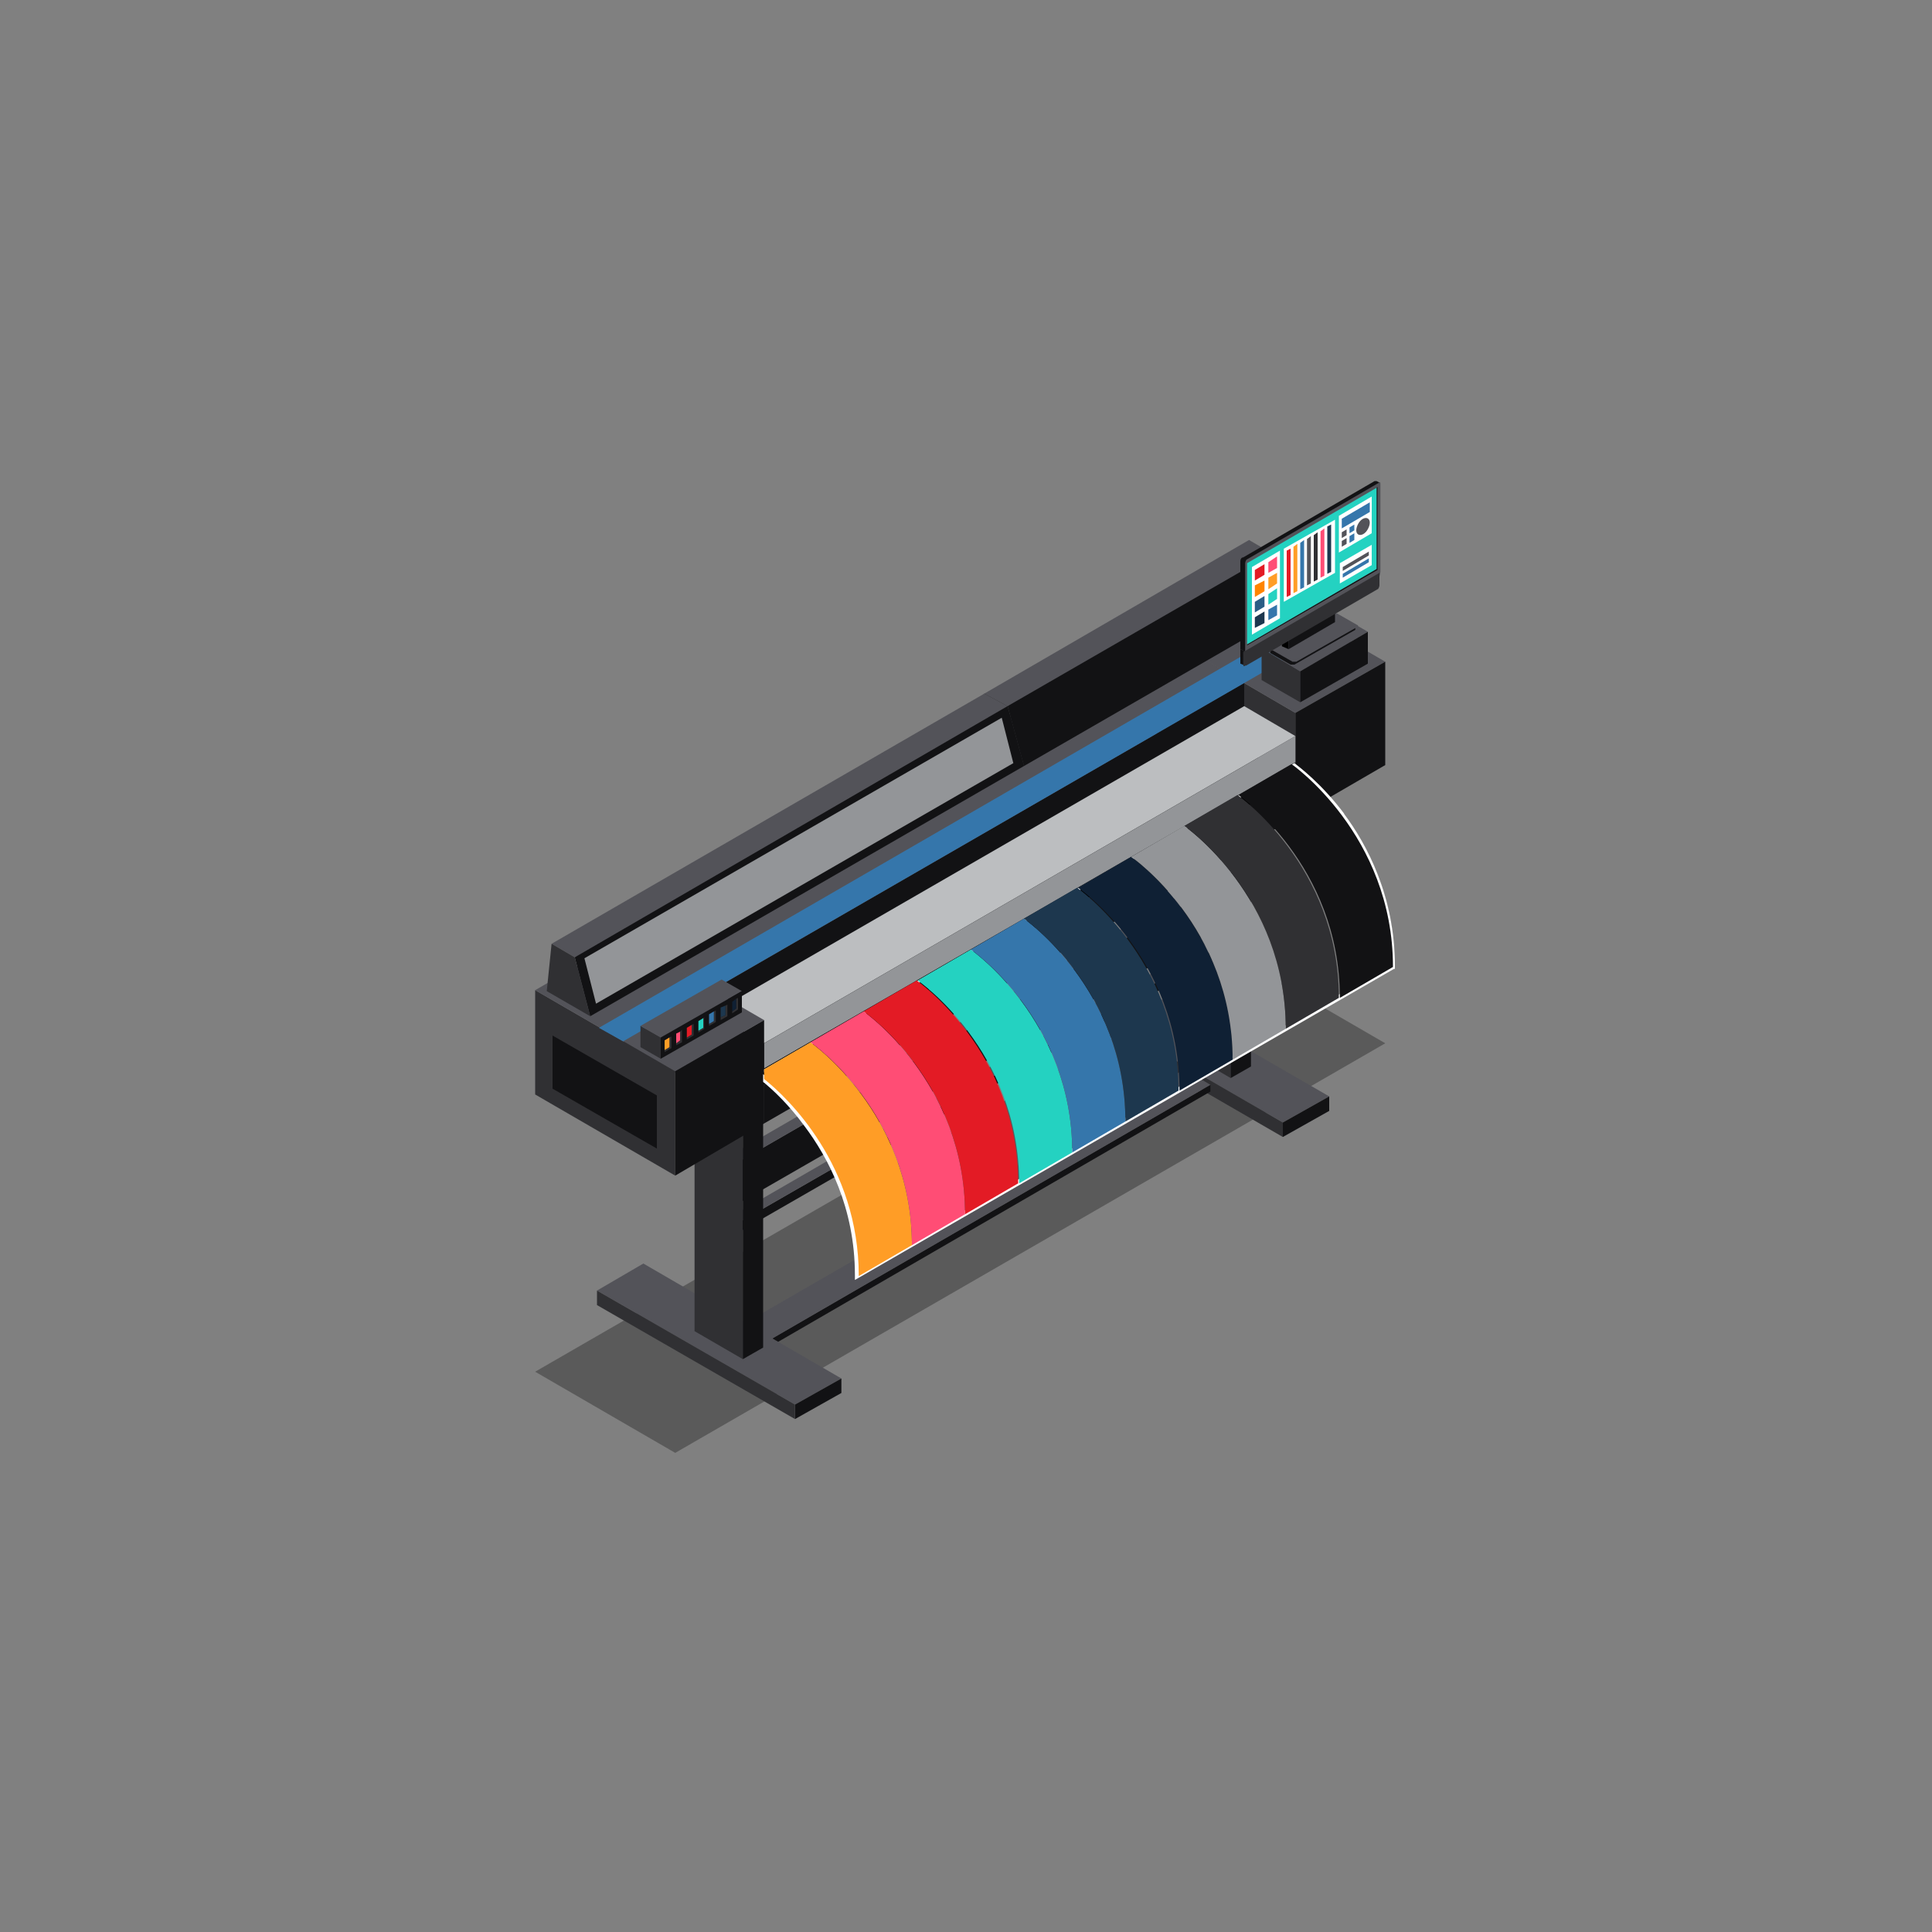 <?xml version="1.0" encoding="UTF-8"?>
<svg id="Layer_1" xmlns="http://www.w3.org/2000/svg" version="1.1" viewBox="0 0 200 200">
  <rect x="0" y="0" width="200" height="200" fill="#808080" stroke="none"/>
  <!-- Generator: Adobe Illustrator 29.0.1, SVG Export Plug-In . SVG Version: 2.1.0 Build 192)  -->
  <defs>
    <style>
      .st0 {
        fill: #121214;
      }

      .st1 {
        fill: #24d2c1;
      }

      .st2 {
        fill: #bcbec0;
      }

      .st3 {
        fill: #303033;
      }

      .st4 {
        fill: #e31b25;
      }

      .st5 {
        fill: #1d374e;
      }

      .st6 {
        fill: #ff4d75;
      }

      .st7 {
        fill: #ff8400;
      }

      .st8 {
        fill: #ff9d26;
      }

      .st9 {
        fill: #fff;
      }

      .st10 {
        fill: #0f2034;
      }

      .st11 {
        opacity: .3;
      }

      .st12 {
        fill: #939598;
      }

      .st13 {
        fill: #3576ab;
      }

      .st14 {
        fill: #2b5e85;
      }

      .st15 {
        fill: #535359;
      }
    </style>
  </defs>
  <polygon class="st11" points="69.9 150.4 55.4 142 128.9 99.6 143.4 108 69.9 150.4"/>
  <g>
    <polygon class="st15" points="132.8 116.2 137.6 113.5 117.2 101.7 112.4 104.4 132.8 116.2"/>
    <polygon class="st0" points="137.6 113.5 132.8 116.2 132.8 117.7 137.6 115 137.6 113.5"/>
    <polygon class="st3" points="112.4 105.9 132.8 117.7 132.8 116.2 112.4 104.4 112.4 105.9"/>
  </g>
  <g>
    <polygon class="st3" points="127.4 80.2 122.4 77.3 122.4 108.7 127.4 111.6 127.4 80.2"/>
    <polygon class="st15" points="122.4 77.3 127.4 80.2 129.5 79 124.5 76.1 122.4 77.3"/>
    <polygon class="st0" points="129.5 110.4 129.5 79 127.4 80.2 127.4 111.6 129.5 110.4"/>
  </g>
  <g>
    <polygon class="st0" points="75.9 120.6 75.9 124.9 125.6 96.3 125.6 91.9 75.9 120.6"/>
    <polygon class="st3" points="75.9 124.9 75.9 120.6 74.9 120 74.9 124.3 75.9 124.9"/>
    <polygon class="st15" points="124.5 91.3 74.9 120 75.9 120.6 125.6 91.9 124.5 91.3"/>
  </g>
  <g>
    <polygon class="st0" points="75.9 126.9 75.9 127.9 125.6 99.3 125.6 98.3 75.9 126.9"/>
    <polygon class="st3" points="75.9 127.9 75.9 126.9 74.9 126.4 74.9 127.4 75.9 127.9"/>
    <polygon class="st15" points="124.5 97.7 74.9 126.4 75.9 126.9 125.6 98.3 124.5 97.7"/>
  </g>
  <g>
    <polygon class="st0" points="79.7 138.7 79.7 139.4 125.3 113 125.3 112.3 79.7 138.7"/>
    <polygon class="st3" points="79.7 139.4 79.7 138.7 76.9 137.1 76.9 137.8 79.7 139.4"/>
    <polygon class="st15" points="122.6 110.7 76.9 137.1 79.7 138.7 125.3 112.3 122.6 110.7"/>
  </g>
  <g>
    <polygon class="st15" points="82.3 145.4 87.1 142.7 66.6 130.8 61.8 133.6 82.3 145.4"/>
    <polygon class="st0" points="87.1 142.7 82.3 145.4 82.3 146.9 87.1 144.2 87.1 142.7"/>
    <polygon class="st3" points="61.8 135.1 82.3 146.9 82.3 145.4 61.8 133.6 61.8 135.1"/>
  </g>
  <g>
    <polygon class="st3" points="76.9 109.4 71.9 106.5 71.9 137.8 76.9 140.7 76.9 109.4"/>
    <polygon class="st15" points="71.9 106.5 76.9 109.4 79 108.1 74 105.2 71.9 106.5"/>
    <polygon class="st0" points="79 139.5 79 108.1 76.9 109.4 76.9 140.7 79 139.5"/>
  </g>
  <g>
    <g>
      <polygon class="st3" points="134.1 73.8 119.7 65.4 119.7 76.2 134.1 84.6 134.1 73.8"/>
      <polygon class="st15" points="119.7 65.4 134.1 73.8 143.4 68.5 128.9 60.1 119.7 65.4"/>
      <polygon class="st0" points="143.4 79.2 143.4 68.5 134.1 73.8 134.1 84.6 143.4 79.2"/>
    </g>
    <g>
      <polygon class="st3" points="73.7 102.5 64.6 97.2 64.6 108 73.7 113.2 73.7 102.5"/>
      <polygon class="st15" points="64.6 97.2 73.7 102.5 128.8 70.7 119.7 65.4 64.6 97.2"/>
      <polygon class="st0" points="128.8 81.5 128.8 70.7 73.7 102.5 73.7 113.2 128.8 81.5"/>
    </g>
    <g>
      <polygon class="st3" points="79.1 112.3 73.7 109.3 73.7 113.2 79.1 116.3 79.1 112.3"/>
      <polygon points="73.7 109.3 79.1 112.3 134.1 80.6 128.8 77.5 73.7 109.3"/>
      <polygon class="st0" points="134.1 84.6 134.1 80.6 79.1 112.3 79.1 116.3 134.1 84.6"/>
    </g>
    <g>
      <polygon class="st3" points="79.1 108 73.7 104.9 73.7 107.5 79.1 110.6 79.1 108"/>
      <polygon class="st2" points="73.7 104.9 79.1 108 134.1 76.2 128.8 73.1 73.7 104.9"/>
      <polygon class="st12" points="134.1 78.9 134.1 76.2 79.1 108 79.1 110.6 134.1 78.9"/>
    </g>
    <g>
      <polygon class="st3" points="69.9 110.9 55.4 102.5 55.4 113.3 69.9 121.7 69.9 110.9"/>
      <polygon class="st0" points="57.2 112.7 68 118.9 68 113.4 57.2 107.2 57.2 112.7"/>
      <polygon class="st15" points="55.4 102.5 69.9 110.9 79.1 105.6 64.6 97.2 55.4 102.5"/>
      <polygon class="st0" points="79.1 116.3 79.1 105.6 69.9 110.9 69.9 121.7 79.1 116.3"/>
    </g>
    <g>
      <polygon class="st0" points="128.4 58.2 131.7 57.3 133.4 63.5 106 79.3 104.3 73.1 106.6 70.7 128.4 58.2"/>
      <polygon class="st15" points="131.7 57.3 129.3 55.9 101.9 71.8 104.3 73.1 131.7 57.3"/>
      <polygon class="st0" points="101.9 71.8 104.3 73.1 106 79.3 101.5 76.7 101.9 71.8"/>
    </g>
    <g>
      <polygon class="st0" points="101 74 104.3 73.1 106 79.3 61.1 105.2 59.5 99.1 61.8 96.6 101 74"/>
      <polygon class="st12" points="103.7 74.3 104.9 79 61.7 103.9 60.5 99.2 103.7 74.3"/>
      <polygon class="st15" points="104.3 73.1 101.9 71.8 57.1 97.7 59.5 99.1 104.3 73.1"/>
      <polygon class="st3" points="57.1 97.7 59.5 99.1 61.1 105.2 56.6 102.6 57.1 97.7"/>
    </g>
    <polygon class="st13" points="62 106.4 64.5 107.8 138 65.4 135.5 63.9 62 106.4"/>
    <g>
      <polygon class="st3" points="68.4 107.4 66.3 106.2 66.3 108.4 68.4 109.6 68.4 107.4"/>
      <polygon class="st15" points="66.3 106.2 68.4 107.4 76.8 102.6 74.7 101.4 66.3 106.2"/>
      <polygon class="st0" points="76.8 104.8 76.8 102.6 68.4 107.4 68.4 109.6 76.8 104.8"/>
      <g>
        <polygon class="st3" points="69.5 107.3 69.5 108.5 68.8 108.9 68.8 108.7 69.3 108.4 69.3 107.4 69.5 107.3"/>
        <polygon class="st8" points="69.3 107.4 69.3 108.4 68.8 108.7 68.8 107.7 69.3 107.4"/>
      </g>
      <g>
        <polygon class="st3" points="70.6 106.6 70.6 107.9 70 108.2 70 108 70.4 107.7 70.4 106.8 70.6 106.6"/>
        <polygon class="st6" points="70.4 106.8 70.4 107.7 70 108 70 107 70.4 106.8"/>
      </g>
      <g>
        <polygon class="st3" points="71.8 106 71.8 107.2 71.1 107.6 71.1 107.4 71.6 107.1 71.6 106.1 71.8 106"/>
        <polygon class="st4" points="71.6 106.1 71.6 107.1 71.1 107.4 71.1 106.4 71.6 106.1"/>
      </g>
      <g>
        <polygon class="st3" points="72.9 105.3 72.9 106.5 72.3 106.9 72.3 106.7 72.8 106.4 72.8 105.4 72.9 105.3"/>
        <polygon class="st1" points="72.8 105.4 72.8 106.4 72.3 106.7 72.3 105.7 72.8 105.4"/>
      </g>
      <g>
        <polygon class="st3" points="74.1 104.6 74.1 105.8 73.4 106.2 73.4 106 73.9 105.7 73.9 104.7 74.1 104.6"/>
        <polygon class="st13" points="73.9 104.7 73.9 105.7 73.4 106 73.4 105 73.9 104.7"/>
      </g>
      <g>
        <polygon class="st3" points="75.3 104 75.3 105.2 74.6 105.6 74.6 105.3 75.1 105.1 75.1 104.1 75.3 104"/>
        <polygon class="st5" points="75.1 104.1 75.1 105.1 74.6 105.3 74.6 104.3 75.1 104.1"/>
      </g>
      <g>
        <polygon class="st3" points="76.4 103.3 76.4 104.5 75.8 104.9 75.8 104.7 76.2 104.4 76.2 103.4 76.4 103.3"/>
        <polygon class="st10" points="76.2 103.4 76.2 104.4 75.8 104.7 75.8 103.7 76.2 103.4"/>
      </g>
    </g>
    <g>
      <polygon class="st3" points="134.6 69.5 130.6 67.1 130.6 70.4 134.6 72.7 134.6 69.5"/>
      <polygon class="st15" points="130.6 67.1 134.6 69.5 141.6 65.4 137.6 63.1 130.6 67.1"/>
      <polygon class="st0" points="141.6 68.7 141.6 65.4 134.6 69.5 134.6 72.7 141.6 68.7"/>
    </g>
    <g>
      <g>
        <path class="st0" d="M140.6,64.8s-.2-.1-.4,0l-1.9-1.1c-.1,0-.3,0-.4,0l-6,3.4c-.2-.1-.4,0-.4,0v.4h0s0,0,0,.1l2.1,1.2c.1,0,.3,0,.4,0l6.3-3.6s0,0,0,0v-.4Z"/>
        <path class="st15" d="M140.5,64.9l-6.3,3.6c0,0-.2,0-.4,0l-2.1-1.2c-.1,0-.1-.1,0-.2l6.3-3.6c0,0,.2,0,.4,0l2.1,1.2c.1,0,.1.2,0,.2Z"/>
      </g>
      <g>
        <polygon points="133.4 63.4 133.4 67.2 132.7 66.9 132.7 62.1 132.9 62.2 133.4 63.4"/>
        <polygon class="st0" points="138.2 60.5 138.2 64.4 133.4 67.2 133.4 63.4 138.2 60.5"/>
        <polygon class="st3" points="137.8 59.4 138.2 60.5 133.4 63.4 132.9 62.2 137.8 59.4"/>
        <polygon class="st15" points="137.6 59.3 137.8 59.4 132.9 62.2 132.7 62.1 137.6 59.3"/>
      </g>
      <g>
        <path class="st0" d="M128.4,67.2v-9.1c0-.2.1-.4.3-.4l13.6-7.9c0,0,.1,0,.2,0h0s.4.2.4.2l-.3.4v-.5c0,0,0,10.1,0,10.1,0,.5-.1.7-.2.8l-12.3,7.2-1.1-.5-.4-.2Z"/>
        <path class="st0" d="M128.9,68.5v.4c0,0-.5-.2-.5-.2h0s0,0,0-.2v-1.3l.4.2.2,1.1Z"/>
        <path class="st15" d="M129.8,67.8l12.8-7.7c.1,0,.3-.7.3-.9v-9.1c0-.2-.1-.2-.2-.1l-13.6,7.9c-.1,0-.2.3-.2.4v9.1c0,.2.9.5,1,.4Z"/>
        <path class="st3" d="M129,68.9l13.6-7.9c.1,0,.2-.3.2-.4v-1.3l-14.1,8.2v1.3c0,.2.1.2.2.1Z"/>
      </g>
      <polygon class="st0" points="129.1 66.7 129.1 66.8 142.6 59 142.6 50.4 142.5 50.5 142.5 58.9 129.1 66.7"/>
      <polygon class="st1" points="129.1 58.3 129.1 66.7 142.5 58.9 142.5 50.5 129.1 58.3"/>
      <polygon class="st9" points="138.2 59.3 132.9 62.3 132.9 56.8 138.2 53.8 138.2 59.3"/>
      <g>
        <polygon class="st5" points="137.8 59.2 137.4 59.4 137.4 54.5 137.8 54.3 137.8 59.2"/>
        <polygon class="st6" points="137.1 59.6 136.7 59.8 136.7 55 137.1 54.7 137.1 59.6"/>
        <polygon class="st3" points="136.4 60 136 60.2 136 55.4 136.4 55.1 136.4 60"/>
        <polygon class="st15" points="135.7 60.4 135.3 60.6 135.3 55.8 135.7 55.5 135.7 60.4"/>
        <polygon class="st13" points="135 60.8 134.6 61 134.6 56.2 135 55.9 135 60.8"/>
        <polygon class="st8" points="134.3 61.2 133.9 61.4 133.9 56.6 134.3 56.3 134.3 61.2"/>
        <polygon class="st4" points="133.6 61.6 133.2 61.8 133.2 57 133.6 56.8 133.6 61.6"/>
      </g>
      <g>
        <polygon class="st9" points="129.6 65.7 132.5 64 132.5 57 129.6 58.7 129.6 65.7"/>
        <polygon class="st6" points="131.3 59.3 132.2 58.8 132.2 57.6 131.3 58.2 131.3 59.3"/>
        <polygon class="st8" points="131.3 61 132.2 60.4 132.2 59.3 131.3 59.8 131.3 61"/>
        <polygon class="st1" points="131.3 62.6 132.2 62 132.2 60.9 131.3 61.5 131.3 62.6"/>
        <polygon class="st13" points="131.3 64.2 132.2 63.7 132.2 62.6 131.3 63.1 131.3 64.2"/>
        <polygon class="st4" points="129.9 60.1 130.9 59.5 130.9 58.4 129.9 59 129.9 60.1"/>
        <polygon class="st7" points="129.9 61.8 130.9 61.2 130.9 60.1 129.9 60.6 129.9 61.8"/>
        <polygon class="st14" points="129.9 63.4 130.9 62.8 130.9 61.7 129.9 62.3 129.9 63.4"/>
        <polygon class="st5" points="129.9 65 130.9 64.5 130.9 63.3 129.9 63.9 129.9 65"/>
      </g>
      <g>
        <polygon class="st9" points="138.7 60.4 142 58.5 142 56.4 138.7 58.3 138.7 60.4"/>
        <polygon class="st13" points="139 59.8 141.7 58.2 141.7 57.8 139 59.4 139 59.8"/>
        <polygon class="st15" points="139 59.1 141.7 57.5 141.7 57.1 139 58.7 139 59.1"/>
      </g>
      <g>
        <polygon class="st9" points="138.6 57.2 142 55.2 142 51.4 138.6 53.4 138.6 57.2"/>
        <polygon class="st13" points="138.9 54.7 141.8 53 141.8 52 138.9 53.7 138.9 54.7"/>
        <path class="st15" d="M140.4,54.9c0,.4.3.6.7.4.4-.2.7-.8.7-1.2s-.3-.6-.7-.4c-.4.2-.7.8-.7,1.2Z"/>
        <polygon class="st13" points="139.7 56.2 140.2 55.9 140.2 55.2 139.7 55.5 139.7 56.2"/>
        <polygon class="st13" points="139.7 55.2 140.2 54.9 140.2 54.3 139.7 54.6 139.7 55.2"/>
        <polygon class="st15" points="138.9 56.6 139.4 56.3 139.4 55.7 138.9 56 138.9 56.6"/>
        <polygon class="st15" points="138.9 55.7 139.4 55.4 139.4 54.8 138.9 55.1 138.9 55.7"/>
      </g>
    </g>
  </g>
  <g>
    <path class="st9" d="M139.2,84.3c-2.4-3.2-4.7-4.9-5.2-5.3l-54.9,31.7v.3l54.6-31.5c1.3.9,10.2,8,10.2,20.4l-54.8,31.6c-.1-6.9-2.9-12.1-5.3-15.3-1.9-2.6-3.9-4.3-4.8-5v.8c1,.8,2.7,2.4,4.3,4.6,2.4,3.2,5.2,8.4,5.2,15.4v.5l55.8-32.2h.1v-.3c0-7.2-2.9-12.6-5.3-15.8Z"/>
    <path class="st8" d="M83.9,107.9l-4.8,2.8v1c2.4,1.9,9.8,8.9,9.8,20.4l5.5-3.2c0-13.7-10.5-21-10.5-21Z"/>
    <path class="st6" d="M83.9,107.9s10.5,7.2,10.5,21l5.5-3.2c0-13.7-10.5-21-10.5-21l-5.5,3.2Z"/>
    <path class="st4" d="M89.4,104.7s10.5,7.2,10.5,21l5.5-3.2c0-13.7-10.5-21-10.5-21l-5.5,3.2Z"/>
    <path class="st1" d="M95,101.5s10.5,7.2,10.5,21l5.5-3.2c0-13.7-10.5-21-10.5-21l-5.5,3.2Z"/>
    <path class="st13" d="M100.5,98.3s10.5,7.2,10.5,21l5.5-3.2c0-13.7-10.5-21-10.5-21l-5.5,3.2Z"/>
    <path class="st5" d="M106,95.1s10.5,7.2,10.5,21l5.5-3.2c0-13.7-10.5-21-10.5-21l-5.5,3.2Z"/>
    <path class="st10" d="M111.6,91.9s10.5,7.2,10.5,21l5.5-3.2c0-13.7-10.5-21-10.5-21l-5.5,3.2Z"/>
    <path class="st12" d="M117.1,88.7s10.5,7.2,10.5,21l5.5-3.2c0-13.7-10.5-21-10.5-21l-5.5,3.2Z"/>
    <path class="st3" d="M122.6,85.5s10.5,7.2,10.5,21l5.5-3.2c0-13.7-10.5-21-10.5-21l-5.5,3.2Z"/>
    <path class="st0" d="M128.2,82.3s10.5,7.2,10.5,21l5.5-3.2c0-13.7-10.5-21-10.5-21l-5.5,3.2Z"/>
  </g>
</svg>